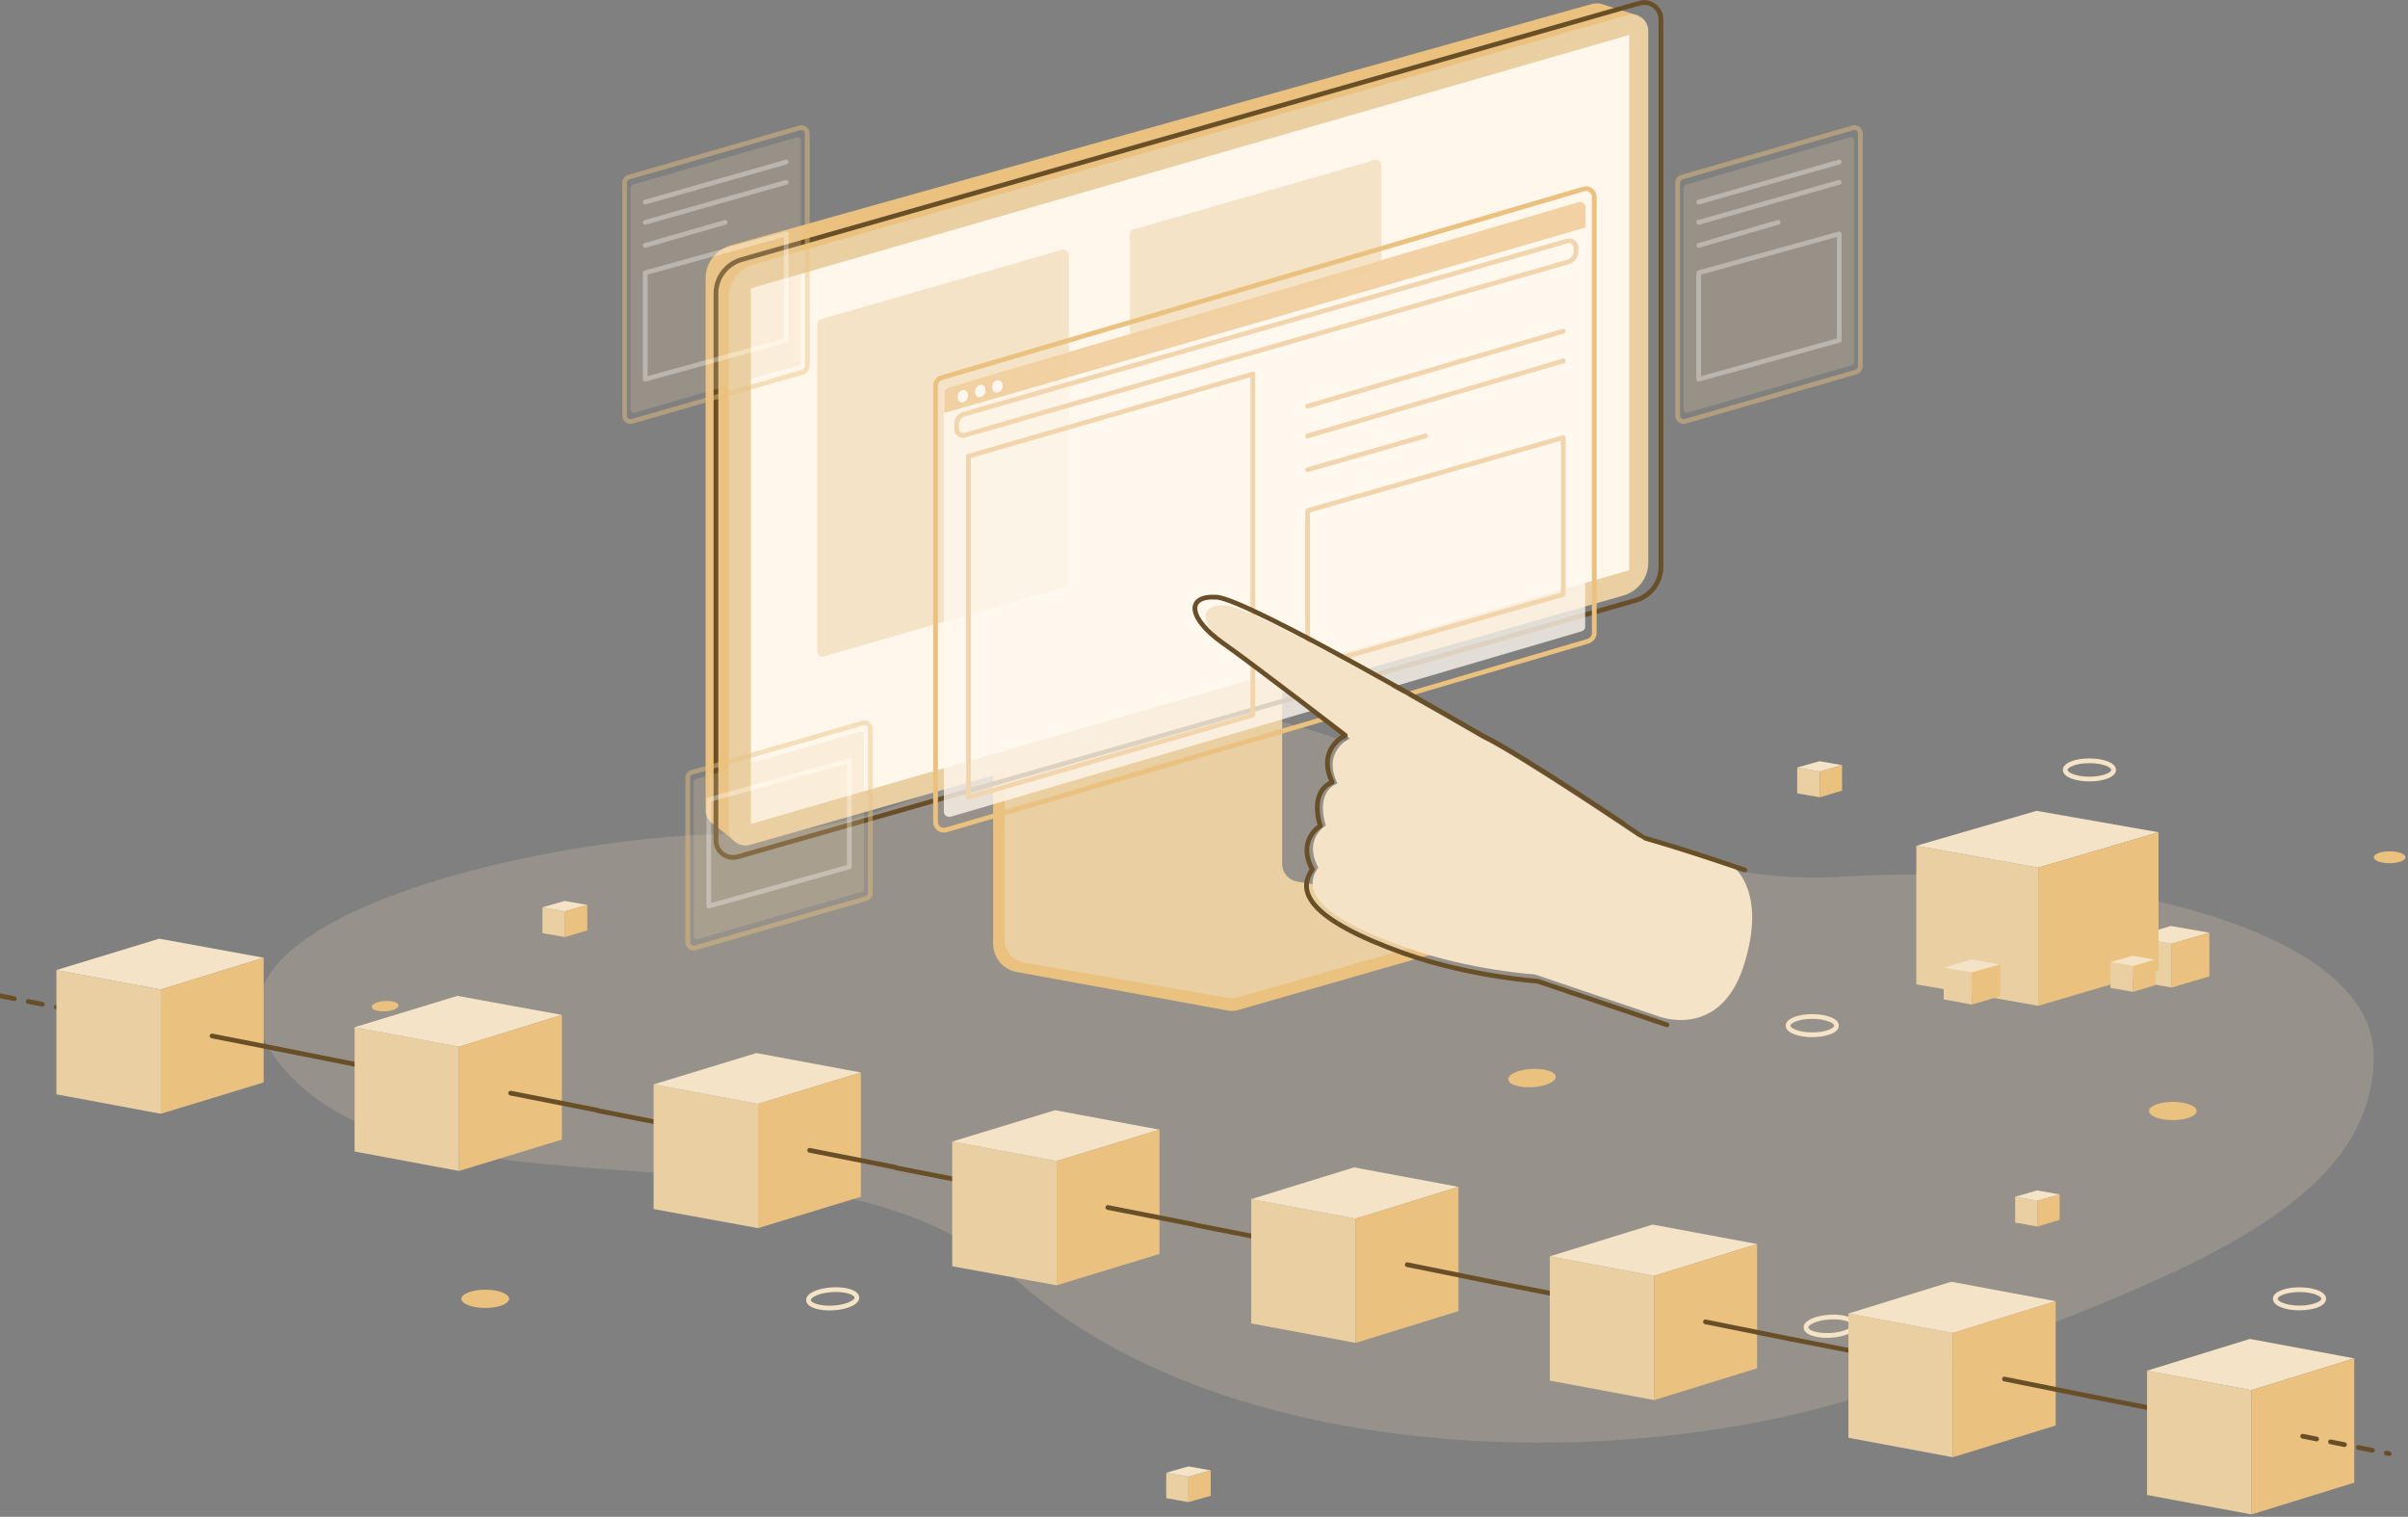 <svg xmlns="http://www.w3.org/2000/svg" width="508" height="320" viewBox="0 0 508 320">
    <rect x="0" y="0" width="508" height="320" fill="#808080" stroke="none"/>
    <g fill="none" fill-rule="evenodd">
        <g>
            <g transform="translate(-276 -5393) translate(276 5393)">
                <path fill="#F4DCB5" fill-rule="nonzero" d="M156.063 176c-35.183-.754-119.875 16.838-98.262 46.827 27.895 38.786 115.518 9.885 155.895 46.576 47.246 42.806 138.807 41.55 189.152 21.529 50.346-20.021 97.34-33.843 97.932-67.602.497-29.906-67.44-41.382-112.256-38.367-44.817 3.016-101.362-32.921-128.084-34.345-40.126-2.094-67.351 26.136-104.377 25.382z" opacity=".19"/>
                <g fill-rule="nonzero">
                    <path fill="#EAC17F" d="M188.984.67L197.277 3.267 195.435 6.115 187.56 4.356zM1.592 173.319L7.037 177.759 7.037 172.063 1.592 171.058z" transform="translate(148.272)"/>
                    <g>
                        <path fill="#EAC17F" d="M167.958 197.277l-55.12 15.833c-.67.167-1.424.251-2.095.084l-44.481-8.126c-2.932-.503-5.026-3.016-5.026-6.031v-36.943l58.555-16.837v36.858c0 2.932 2.094 5.445 5.026 6.032l43.057 7.958c.587.167.67 1.005.084 1.172z" transform="translate(148.272)"/>
                        <path fill="#EAC17F" d="M168.377 193.843L168.377 196.775 162.597 196.775 162.597 193.843z" transform="translate(148.272)"/>
                        <path fill="#E9CFA1" d="M167.958 194.597l-55.12 15.832c-.67.168-1.424.252-2.095.084l-43.057-7.455c-2.346-.42-4.021-2.43-4.021-4.775V160.25l58.555-16.837v38.869c0 1.843 1.34 3.35 3.1 3.686l42.554 7.455c.587.084.67 1.005.084 1.173z" transform="translate(148.272)"/>
                        <path fill="#EAC17F" d="M5.026 174.24l184.293-52.606c3.1-.922 5.278-3.686 5.278-6.953L192 4.188c0-2.345-2.178-3.937-4.44-3.35L5.864 51.77c-3.1.921-5.278 3.685-5.278 6.953V170.89c0 2.346 2.262 4.021 4.44 3.35z" transform="translate(148.272)"/>
                        <path fill="#E9CFA1" d="M9.885 178.262l184.293-52.608c3.1-.921 5.277-3.685 5.277-6.952V6.534c0-2.346-2.178-3.937-4.44-3.35L10.724 55.79c-3.1.921-5.278 3.685-5.278 6.952v112.168c.084 2.262 2.262 3.937 4.44 3.35z" transform="translate(148.272)"/>
                        <path fill="#FFF7EB" d="M10.136 173.822L195.435 120.293 195.435 7.372 10.136 60.817z" transform="translate(148.272)"/>
                    </g>
                </g>
                <path stroke="#684F28" stroke-linecap="round" stroke-linejoin="round" d="M155.56 180.775l189.487-54.115c3.183-.922 5.361-3.854 5.361-7.12V4.104c0-2.346-2.261-4.105-4.523-3.435L156.398 54.785c-3.183.922-5.361 3.854-5.361 7.12v115.352c0 2.429 2.261 4.104 4.523 3.518z"/>
                <path fill="#E9CFA1" fill-rule="nonzero" d="M224.754 123.812l-50.932 14.66c-.67.167-1.424-.336-1.424-1.09V68.44c0-.503.335-.922.754-1.09l50.932-14.659c.67-.167 1.424.335 1.424 1.09v68.942c0 .502-.335.921-.754 1.089zM290.68 56.88L239.75 71.54c-.67.167-1.424-.336-1.424-1.09V49.508c0-.503.335-.922.754-1.09L290.01 33.76c.67-.167 1.425.335 1.425 1.09V55.79c0 .502-.336.921-.754 1.089z" opacity=".49"/>
                <g transform="translate(196.859 39.372)">
                    <path fill="#FFF9F0" fill-rule="nonzero" d="M136.796 93.822l-133.11 39.12c-.67.168-1.424-.335-1.424-1.089V43.476c0-.502.335-.921.754-1.089l133.11-39.12c.67-.168 1.424.335 1.424 1.089v88.46c.084.42-.252.838-.754 1.006z" opacity=".77"/>
                    <path fill="#EFC68F" fill-rule="nonzero" d="M2.346 47.749v-4.273c0-.502.335-.921.753-1.089l133.11-39.12c.67-.168 1.425.335 1.425 1.089v4.272c-1.34.42-133.864 38.786-135.288 39.12z" opacity=".77"/>
                    <path stroke="#EAC17F" stroke-linecap="round" stroke-linejoin="round" d="M138.136 95.916L2.764 135.706c-1.172.336-2.261-.502-2.261-1.758V42.052c0-.837.502-1.507 1.34-1.759L137.215.503c1.172-.335 2.261.502 2.261 1.759v91.895c0 .838-.586 1.508-1.34 1.76z"/>
                    <g stroke="#F2D5AD" stroke-linecap="round" stroke-linejoin="round">
                        <path d="M74.806 35.435L128.754 19.602M74.806 41.717L128.754 25.885M74.806 48.838L99.686 41.717M128.754 75.141L74.806 90.555 74.806 57.466 128.754 42.052zM63.246 100.607L3.267 117.948 3.267 45.99 63.246 28.649zM129.675 5.026L2.43 41.55c-.837.251-1.675-.42-1.675-1.257v-1.089c0-.921.67-1.843 1.592-2.094L129.592.586c.921-.25 1.843.42 1.843 1.424v.67c0 1.173-.754 2.095-1.76 2.346z" transform="translate(4.188 10.89)"/>
                    </g>
                    <ellipse cx="6.277" cy="44.224" fill="#FFF7EE" fill-rule="nonzero" rx="1.34" ry="1.089" transform="rotate(-72.884 6.277 44.224)"/>
                    <ellipse cx="9.952" cy="43.12" fill="#FFF7EE" fill-rule="nonzero" rx="1.34" ry="1.089" transform="rotate(-72.884 9.952 43.12)"/>
                    <ellipse cx="13.551" cy="42.132" fill="#FFF7EE" fill-rule="nonzero" rx="1.34" ry="1.089" transform="rotate(-72.884 13.551 42.132)"/>
                </g>
                <g opacity=".46">
                    <path fill="#E9CFA1" fill-rule="nonzero" d="M37.11 50.262L2.597 60.23c-.503.168-.922-.25-.922-.67V12.817c0-.335.252-.587.503-.67l34.513-9.969c.503-.168.922.251.922.67v46.744c.083.25-.168.586-.503.67z" opacity=".49" transform="translate(353.508 26.806)"/>
                    <path stroke="#EAC17F" stroke-linecap="round" stroke-linejoin="round" d="M38.031 51.686L2.011 62.073c-.754.252-1.592-.335-1.592-1.172V11.728c0-.503.335-1.005.921-1.173L37.361.168c.754-.252 1.592.335 1.592 1.172v49.09c0 .586-.419 1.088-.922 1.256z" transform="translate(353.508 26.806)"/>
                    <g stroke="#FFF4E3" stroke-linecap="round" stroke-linejoin="round">
                        <path d="M.67 9.131L30.325.67M.67 13.403L30.325 4.942M.67 18.262L17.424 13.403M30.325 38.283L.67 46.492.67 24.042 30.325 15.832z" transform="translate(353.508 26.806) translate(4.188 6.702)"/>
                    </g>
                </g>
                <g opacity=".46">
                    <path fill="#E9CFA1" fill-rule="nonzero" d="M36.859 35.686L2.346 45.654c-.503.168-.922-.25-.922-.67V12.565c0-.335.251-.586.503-.67L36.44 1.927c.502-.168.921.251.921.67v32.335c.084.419-.167.67-.502.754z" opacity=".49" transform="translate(144.921 152.46)"/>
                    <path stroke="#EAC17F" stroke-linecap="round" stroke-linejoin="round" d="M37.78 37.11L1.76 47.497c-.755.252-1.592-.335-1.592-1.172V11.644c0-.503.335-1.005.921-1.173L37.109.084c.755-.252 1.593.335 1.593 1.173v34.68c0 .587-.42 1.005-.922 1.173z" transform="translate(144.921 152.46)"/>
                    <path stroke="#FFF4E3" stroke-linecap="round" stroke-linejoin="round" d="M30.073 22.869L0.419 31.162 0.419 8.712 30.073 0.503z" transform="translate(144.921 152.46) translate(4.188 7.54)"/>
                </g>
                <g opacity=".46">
                    <path fill="#E9CFA1" fill-rule="nonzero" d="M36.942 50.262L2.43 60.23c-.502.168-.921-.25-.921-.67V12.817c0-.335.251-.587.502-.67l34.514-9.969c.502-.168.921.251.921.67v46.744c0 .25-.168.586-.503.67z" opacity=".49" transform="translate(131.518 26.806)"/>
                    <path stroke="#EAC17F" stroke-linecap="round" stroke-linejoin="round" d="M37.864 51.686L1.843 62.073c-.754.252-1.592-.335-1.592-1.172V11.728c0-.503.335-1.005.922-1.173L37.193.168c.755-.252 1.592.335 1.592 1.172v49.09c-.083.586-.419 1.088-.921 1.256z" transform="translate(131.518 26.806)"/>
                    <g stroke="#FFF4E3" stroke-linecap="round" stroke-linejoin="round">
                        <path d="M.419 9.131L30.157.67M.419 13.403L30.157 4.942M.419 18.262L17.257 13.403M30.157 38.283L.419 46.492.419 24.042 30.157 15.832z" transform="translate(131.518 26.806) translate(4.188 6.702)"/>
                    </g>
                </g>
                <g>
                    <path fill="#F4E3C6" fill-rule="nonzero" d="M114.513 57.382c-14.157-4.858-20.188-6.45-20.188-6.45S69.277 34.01 61.403 30.157c0 0-47.413-27.644-53.948-28.063-6.534-.419-5.612 4.44 1.173 9.299 6.786 4.858 24.796 18.764 24.796 18.764s-5.864 2.597-2.597 9.466c-4.858 2.01-2.43 8.88-2.43 8.88s-4.858 2.848-1.59 8.88c-3.268 4.439-.838 10.135 18.596 16.92 13.487 4.776 27.058 5.613 27.058 5.613l26.22 8.88s12.816 4.942 17.843-10.639c5.026-15.581-2.01-20.775-2.01-20.775z" transform="translate(251.309 125.654)"/>
                    <path stroke="#684F28" stroke-linecap="round" stroke-linejoin="round" d="M116.775 57.885c-14.744-5.026-21.026-6.702-21.026-6.702S69.696 33.508 61.487 29.571c0 0-49.424-28.817-56.126-29.236C-1.34-.084-.503 4.942 6.618 9.97c7.12 5.026 25.885 19.518 25.885 19.518s-6.116 2.764-2.765 9.885c-5.026 2.094-2.513 9.214-2.513 9.214s-5.026 2.932-1.675 9.215c-3.351 4.607-.838 10.471 19.35 17.675 14.074 4.943 28.147 5.864 28.147 5.864l27.309 9.215" transform="translate(251.309 125.654)"/>
                </g>
                <g fill-rule="nonzero">
                    <g>
                        <path fill="#E9CFA1" d="M8.293 13.152L0.168 11.728 0.168 2.513 8.293 3.937z" transform="translate(403.77 170.89) translate(46.073 24.293)"/>
                        <path fill="#F4E3C6" d="M16.251 1.592L8.126 0.168 0.168 2.513 8.293 3.937z" transform="translate(403.77 170.89) translate(46.073 24.293)"/>
                        <path fill="#EAC17F" d="M8.293 13.152L16.251 10.806 16.251 1.592 8.293 3.937z" transform="translate(403.77 170.89) translate(46.073 24.293)"/>
                    </g>
                    <g>
                        <path fill="#E9CFA1" d="M26.22 41.298L0.503 36.775 0.503 7.539 26.22 12.147z" transform="translate(403.77 170.89)"/>
                        <path fill="#F4E3C6" d="M51.602 4.691L25.885 0.168 0.503 7.539 26.22 12.147z" transform="translate(403.77 170.89)"/>
                        <path fill="#EAC17F" d="M26.22 41.298L51.602 33.843 51.602 4.691 26.22 12.147z" transform="translate(403.77 170.89)"/>
                    </g>
                    <g>
                        <path fill="#E9CFA1" d="M5.194 8.209L0.419 7.372 0.419 1.927 5.194 2.764z" transform="translate(403.77 170.89) translate(41.047 30.157)"/>
                        <path fill="#F4E3C6" d="M9.885 1.424L5.11 0.586 0.419 1.927 5.194 2.764z" transform="translate(403.77 170.89) translate(41.047 30.157)"/>
                        <path fill="#EAC17F" d="M5.194 8.209L9.885 6.785 9.885 1.424 5.194 2.764z" transform="translate(403.77 170.89) translate(41.047 30.157)"/>
                    </g>
                    <g>
                        <path fill="#E9CFA1" d="M6.366 10.052L0.419 8.963 0.419 2.262 6.366 3.267z" transform="translate(403.77 170.89) translate(5.864 30.995)"/>
                        <path fill="#F4E3C6" d="M12.314 1.592L6.283 0.503 0.419 2.262 6.366 3.267z" transform="translate(403.77 170.89) translate(5.864 30.995)"/>
                        <path fill="#EAC17F" d="M6.366 10.052L12.314 8.293 12.314 1.592 6.366 3.267z" transform="translate(403.77 170.89) translate(5.864 30.995)"/>
                    </g>
                </g>
                <ellipse cx="323.186" cy="227.435" fill="#EAC17F" fill-rule="nonzero" rx="5.026" ry="1.927" transform="rotate(-3.347 323.186 227.435)"/>
                <ellipse cx="458.387" cy="234.387" fill="#EAC17F" fill-rule="nonzero" rx="5.026" ry="1.927"/>
                <ellipse cx="102.366" cy="274.01" fill="#EAC17F" fill-rule="nonzero" rx="5.026" ry="1.927"/>
                <ellipse cx="504.126" cy="180.859" fill="#EAC17F" fill-rule="nonzero" rx="3.351" ry="1.257"/>
                <ellipse cx="81.255" cy="212.275" fill="#EAC17F" fill-rule="nonzero" rx="2.848" ry="1.089" transform="rotate(-3.347 81.255 212.275)"/>
                <ellipse cx="386.095" cy="279.791" stroke="#F4E3C6" rx="5.11" ry="1.927" transform="rotate(-3.347 386.095 279.791)"/>
                <ellipse cx="382.325" cy="216.377" stroke="#F4E3C6" rx="5.11" ry="1.927"/>
                <ellipse cx="175.665" cy="274.014" stroke="#F4E3C6" rx="5.11" ry="1.927" transform="rotate(-3.347 175.665 274.014)"/>
                <ellipse cx="440.796" cy="162.429" stroke="#F4E3C6" rx="5.11" ry="1.927"/>
                <ellipse cx="485.11" cy="274.01" stroke="#F4E3C6" rx="5.11" ry="1.927"/>
                <g>
                    <g>
                        <path stroke="#684F28" stroke-dasharray="3 3" stroke-linecap="round" stroke-linejoin="round" d="M0.084 12.398L22.199 16.838" transform="translate(0 197.696)"/>
                        <g fill-rule="nonzero">
                            <path fill="#E9CFA1" d="M22.199 37.277L0.168 33.173 0.168 6.953 22.199 11.058z" transform="translate(0 197.696) translate(11.728)"/>
                            <path fill="#F4E3C6" d="M43.895 4.356L21.864 0.335 0.168 6.953 22.199 11.058z" transform="translate(0 197.696) translate(11.728)"/>
                            <path fill="#EAC17F" d="M22.199 37.277L43.895 30.66 43.895 4.356 22.199 11.058z" transform="translate(0 197.696) translate(11.728)"/>
                        </g>
                        <path stroke="#684F28" stroke-linecap="round" stroke-linejoin="round" d="M44.733 20.859L62.995 24.461" transform="translate(0 197.696)"/>
                    </g>
                    <g>
                        <path stroke="#684F28" stroke-linecap="round" stroke-linejoin="round" d="M0.168 12.733L22.366 17.173" transform="translate(0 197.696) translate(62.827 11.728)"/>
                        <g fill-rule="nonzero">
                            <path fill="#E9CFA1" d="M22.283 37.613L0.251 33.508 0.251 7.288 22.283 11.393z" transform="translate(0 197.696) translate(62.827 11.728) translate(11.728)"/>
                            <path fill="#F4E3C6" d="M43.979 4.691L21.948 0.67 0.251 7.288 22.283 11.393z" transform="translate(0 197.696) translate(62.827 11.728) translate(11.728)"/>
                            <path fill="#EAC17F" d="M22.283 37.613L43.979 30.995 43.979 4.691 22.283 11.393z" transform="translate(0 197.696) translate(62.827 11.728) translate(11.728)"/>
                        </g>
                        <path stroke="#684F28" stroke-linecap="round" stroke-linejoin="round" d="M44.901 21.194L63.162 24.796" transform="translate(0 197.696) translate(62.827 11.728)"/>
                    </g>
                    <g>
                        <path stroke="#684F28" stroke-linecap="round" stroke-linejoin="round" d="M0.419 12.314L22.534 16.67" transform="translate(0 197.696) translate(125.654 24.293)"/>
                        <g fill-rule="nonzero">
                            <path fill="#E9CFA1" d="M22.534 37.11L0.503 33.089 0.503 6.785 22.534 10.89z" transform="translate(0 197.696) translate(125.654 24.293) translate(11.728)"/>
                            <path fill="#F4E3C6" d="M44.23 4.272L22.199 0.168 0.503 6.785 22.534 10.89z" transform="translate(0 197.696) translate(125.654 24.293) translate(11.728)"/>
                            <path fill="#EAC17F" d="M22.534 37.11L44.23 30.492 44.23 4.272 22.534 10.89z" transform="translate(0 197.696) translate(125.654 24.293) translate(11.728)"/>
                        </g>
                        <path stroke="#684F28" stroke-linecap="round" stroke-linejoin="round" d="M45.152 20.691L63.33 24.293" transform="translate(0 197.696) translate(125.654 24.293)"/>
                    </g>
                    <g>
                        <path stroke="#684F28" stroke-linecap="round" stroke-linejoin="round" d="M0.503 12.649L22.702 17.005" transform="translate(0 197.696) translate(188.482 36.02)"/>
                        <g fill-rule="nonzero">
                            <path fill="#E9CFA1" d="M22.702 37.445L0.67 33.424 0.67 7.12 22.702 11.225z" transform="translate(0 197.696) translate(188.482 36.02) translate(11.728)"/>
                            <path fill="#F4E3C6" d="M44.398 4.607L22.366 0.503 0.67 7.12 22.702 11.225z" transform="translate(0 197.696) translate(188.482 36.02) translate(11.728)"/>
                            <path fill="#EAC17F" d="M22.702 37.445L44.398 30.827 44.398 4.607 22.702 11.225z" transform="translate(0 197.696) translate(188.482 36.02) translate(11.728)"/>
                        </g>
                        <path stroke="#684F28" stroke-linecap="round" stroke-linejoin="round" d="M45.236 21.026L63.497 24.628" transform="translate(0 197.696) translate(188.482 36.02)"/>
                    </g>
                    <g>
                        <path stroke="#684F28" stroke-linecap="round" stroke-linejoin="round" d="M0 12.147L22.115 16.503" transform="translate(0 197.696) translate(252.147 48.586)"/>
                        <g fill-rule="nonzero">
                            <path fill="#E9CFA1" d="M22.115 37.026L0.084 32.921 0.084 6.702 22.115 10.806z" transform="translate(0 197.696) translate(252.147 48.586) translate(11.728)"/>
                            <path fill="#F4E3C6" d="M43.812 4.105L21.78 0 0.084 6.702 22.115 10.806z" transform="translate(0 197.696) translate(252.147 48.586) translate(11.728)"/>
                            <path fill="#EAC17F" d="M22.115 37.026L43.812 30.325 43.812 4.105 22.115 10.806z" transform="translate(0 197.696) translate(252.147 48.586) translate(11.728)"/>
                        </g>
                        <path stroke="#684F28" stroke-linecap="round" stroke-linejoin="round" d="M44.733 20.524L62.911 24.209" transform="translate(0 197.696) translate(252.147 48.586)"/>
                    </g>
                    <g>
                        <path stroke="#684F28" stroke-linecap="round" stroke-linejoin="round" d="M0.084 12.482L22.283 16.838" transform="translate(0 197.696) translate(314.974 60.314)"/>
                        <g fill-rule="nonzero">
                            <path fill="#E9CFA1" d="M22.283 37.361L0.251 33.257 0.251 7.037 22.283 11.141z" transform="translate(0 197.696) translate(314.974 60.314) translate(11.728)"/>
                            <path fill="#F4E3C6" d="M43.979 4.44L21.948 0.335 0.251 7.037 22.283 11.141z" transform="translate(0 197.696) translate(314.974 60.314) translate(11.728)"/>
                            <path fill="#EAC17F" d="M22.283 37.361L43.979 30.66 43.979 4.44 22.283 11.141z" transform="translate(0 197.696) translate(314.974 60.314) translate(11.728)"/>
                        </g>
                        <path stroke="#684F28" stroke-linecap="round" stroke-linejoin="round" d="M44.817 20.859L63.079 24.545" transform="translate(0 197.696) translate(314.974 60.314)"/>
                    </g>
                    <g>
                        <path stroke="#684F28" stroke-linecap="round" stroke-linejoin="round" d="M0.335 12.817L22.534 17.173" transform="translate(0 197.696) translate(377.801 72.042)"/>
                        <g fill-rule="nonzero">
                            <path fill="#E9CFA1" d="M22.45 37.696L0.419 33.592 0.419 7.372 22.45 11.476z" transform="translate(0 197.696) translate(377.801 72.042) translate(11.728)"/>
                            <path fill="#F4E3C6" d="M44.147 4.775L22.115 0.67 0.419 7.372 22.45 11.476z" transform="translate(0 197.696) translate(377.801 72.042) translate(11.728)"/>
                            <path fill="#EAC17F" d="M22.45 37.696L44.147 30.995 44.147 4.775 22.45 11.476z" transform="translate(0 197.696) translate(377.801 72.042) translate(11.728)"/>
                        </g>
                        <path stroke="#684F28" stroke-linecap="round" stroke-linejoin="round" d="M45.068 21.194L63.33 24.88" transform="translate(0 197.696) translate(377.801 72.042)"/>
                    </g>
                    <g>
                        <path stroke="#684F28" stroke-linecap="round" stroke-linejoin="round" d="M0.503 12.314L22.618 16.67" transform="translate(0 197.696) translate(440.628 84.607)"/>
                        <g fill-rule="nonzero">
                            <path fill="#E9CFA1" d="M22.618 37.194L0.586 33.089 0.586 6.869 22.618 10.974z" transform="translate(0 197.696) translate(440.628 84.607) translate(11.728)"/>
                            <path fill="#F4E3C6" d="M44.314 4.272L22.283 0.168 0.586 6.869 22.618 10.974z" transform="translate(0 197.696) translate(440.628 84.607) translate(11.728)"/>
                            <path fill="#EAC17F" d="M22.618 37.194L44.314 30.492 44.314 4.272 22.618 10.974z" transform="translate(0 197.696) translate(440.628 84.607) translate(11.728)"/>
                        </g>
                        <path stroke="#684F28" stroke-dasharray="3 3" stroke-linecap="round" stroke-linejoin="round" d="M45.152 20.691L63.414 24.377" transform="translate(0 197.696) translate(440.628 84.607)"/>
                    </g>
                </g>
                <g fill-rule="nonzero">
                    <path fill="#E9CFA1" d="M5.277 8.209L0.503 7.372 0.503 1.927 5.277 2.764z" transform="translate(378.639 160)"/>
                    <path fill="#F4E3C6" d="M9.969 1.424L5.194 0.586 0.503 1.927 5.277 2.764z" transform="translate(378.639 160)"/>
                    <path fill="#EAC17F" d="M5.277 8.209L9.969 6.785 9.969 1.424 5.277 2.764z" transform="translate(378.639 160)"/>
                </g>
                <g fill-rule="nonzero">
                    <path fill="#E9CFA1" d="M5.277 7.791L0.586 6.953 0.586 1.592 5.277 2.429z" transform="translate(245.445 309.11)"/>
                    <path fill="#F4E3C6" d="M9.969 1.089L5.277 0.251 0.586 1.592 5.277 2.429z" transform="translate(245.445 309.11)"/>
                    <path fill="#EAC17F" d="M5.277 7.791L9.969 6.45 9.969 1.089 5.277 2.429z" transform="translate(245.445 309.11)"/>
                </g>
                <g fill-rule="nonzero">
                    <path fill="#E9CFA1" d="M5.11 8.293L0.419 7.455 0.419 2.01 5.11 2.848z" transform="translate(424.712 250.471)"/>
                    <path fill="#F4E3C6" d="M9.801 1.508L5.026 0.67 0.419 2.01 5.11 2.848z" transform="translate(424.712 250.471)"/>
                    <path fill="#EAC17F" d="M5.11 8.293L9.801 6.869 9.801 1.508 5.11 2.848z" transform="translate(424.712 250.471)"/>
                </g>
                <g fill-rule="nonzero">
                    <path fill="#E9CFA1" d="M5.277 8.377L0.503 7.539 0.503 2.094 5.277 2.932z" transform="translate(113.927 189.32)"/>
                    <path fill="#F4E3C6" d="M9.969 1.592L5.194 0.754 0.503 2.094 5.277 2.932z" transform="translate(113.927 189.32)"/>
                    <path fill="#EAC17F" d="M5.277 8.377L9.969 6.953 9.969 1.592 5.277 2.932z" transform="translate(113.927 189.32)"/>
                </g>
            </g>
        </g>
    </g>
</svg>
